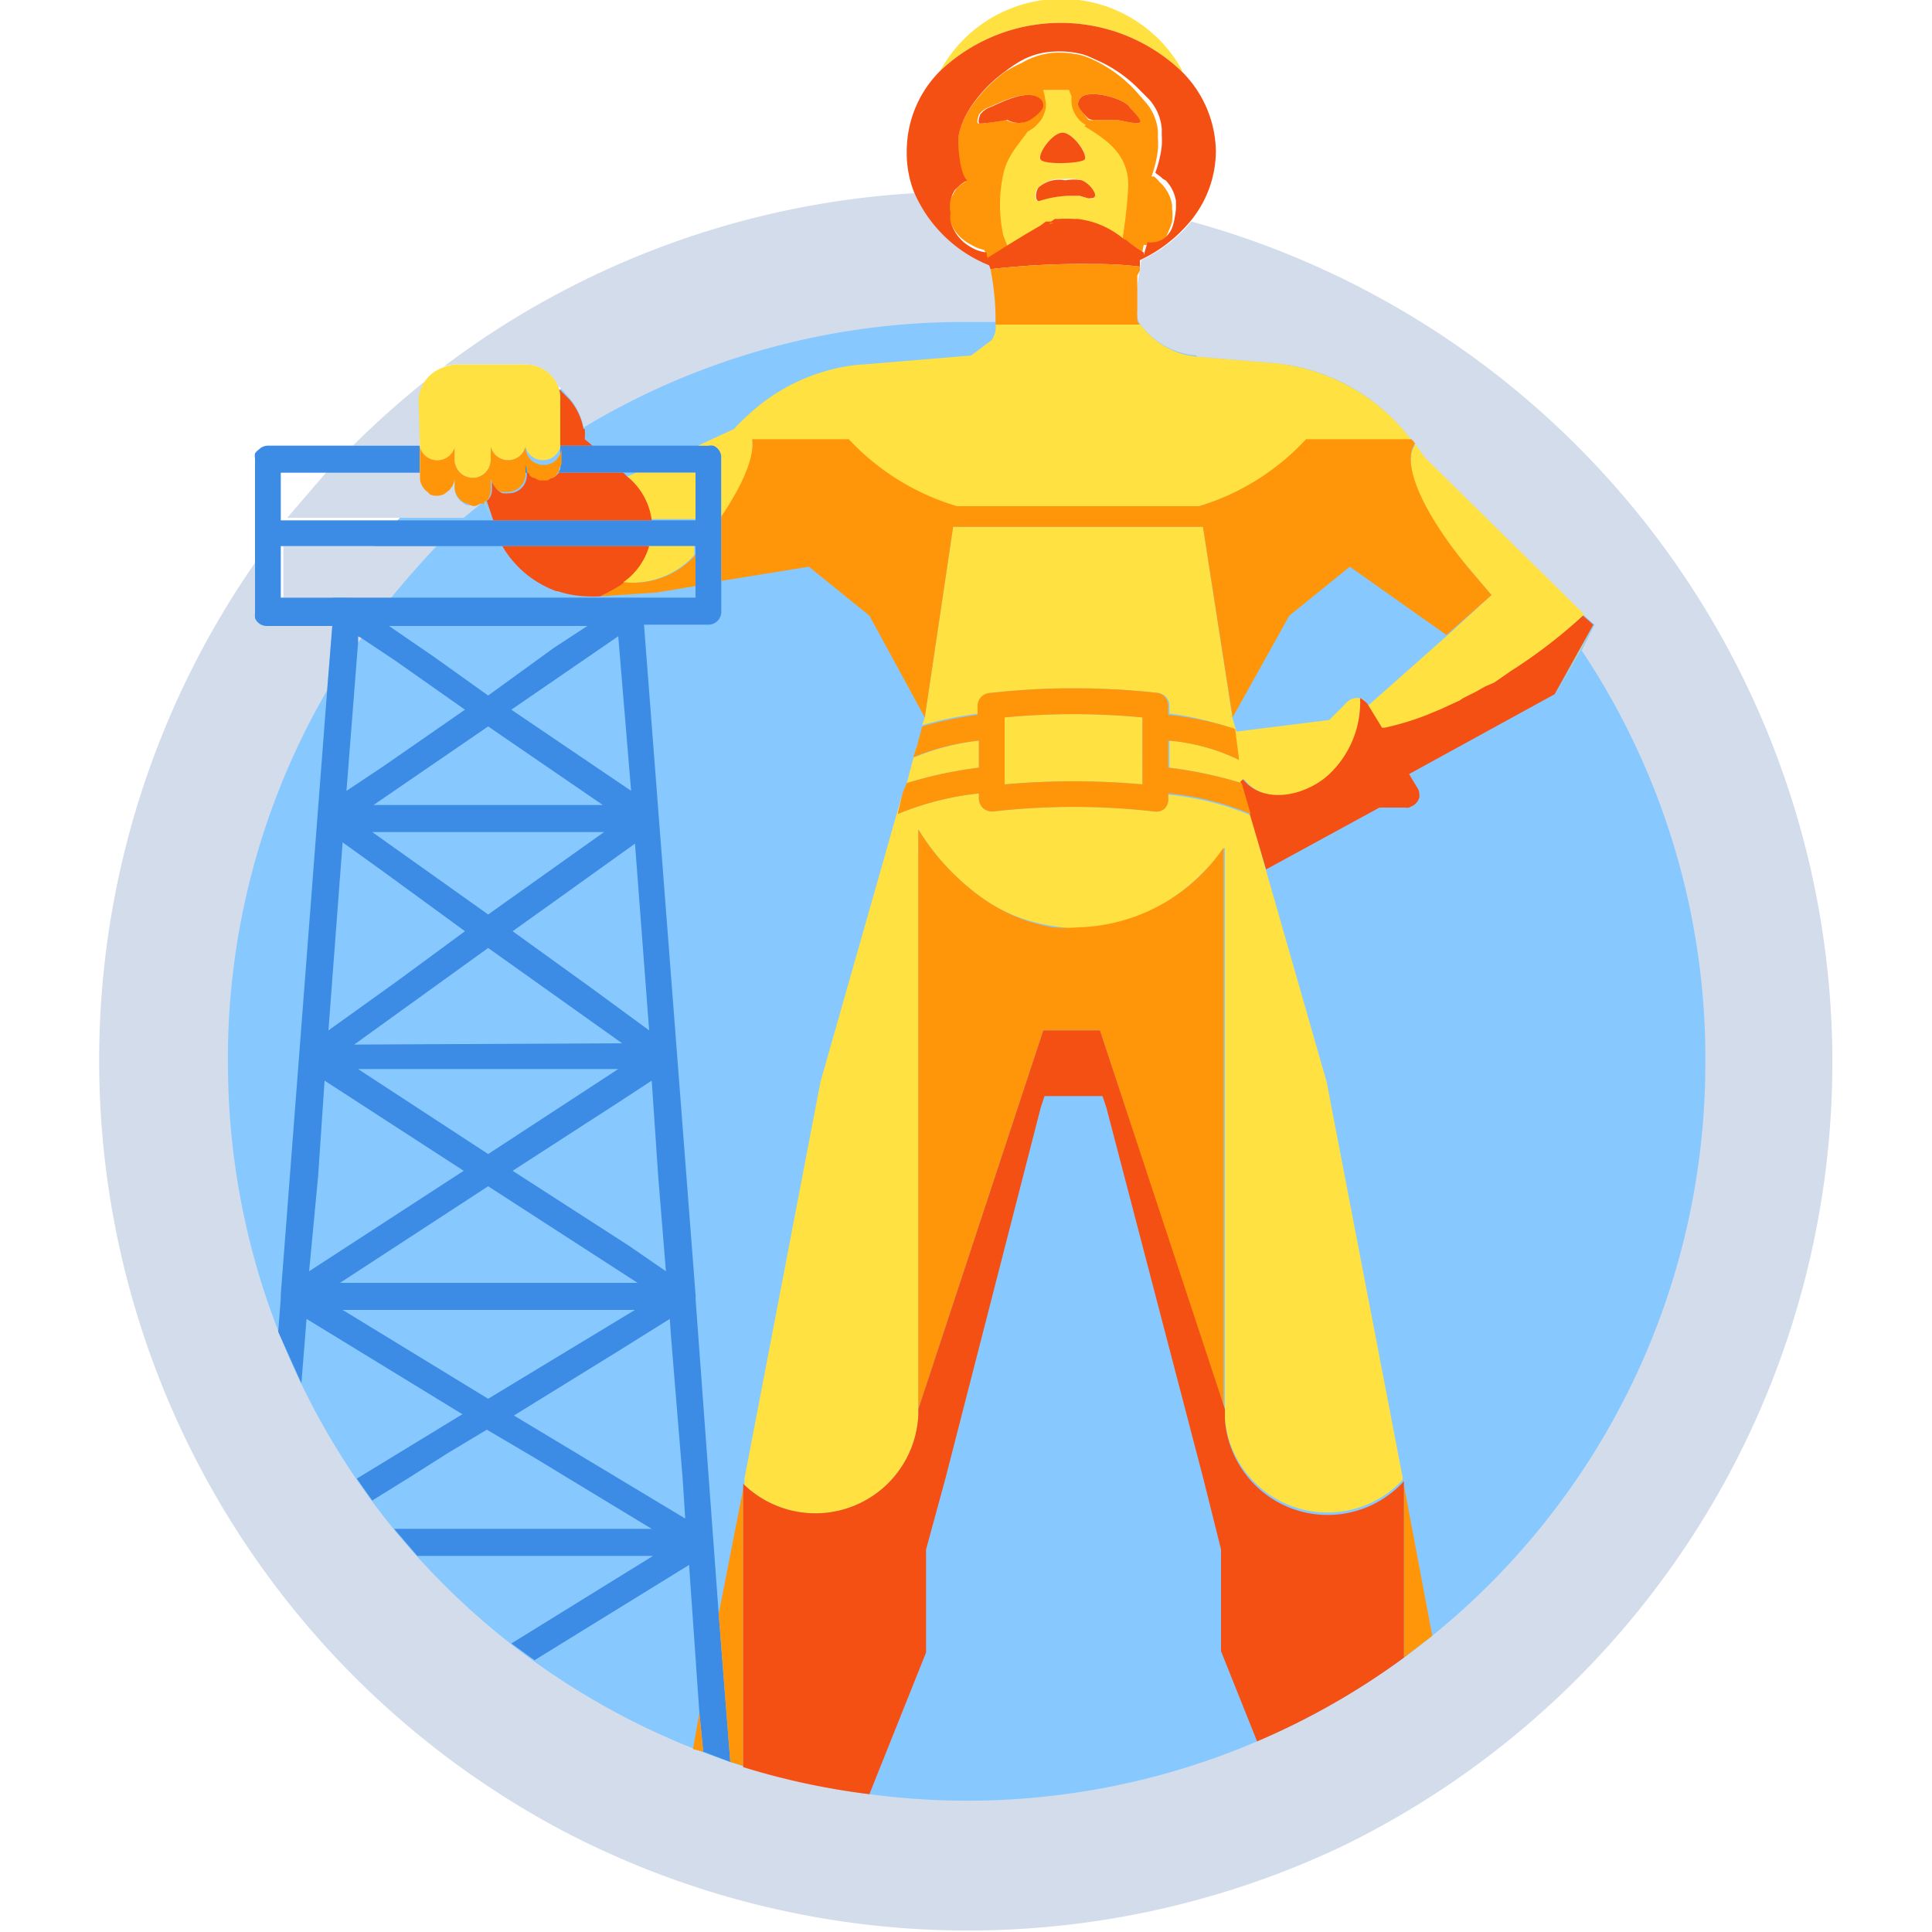 <svg xmlns="http://www.w3.org/2000/svg" viewBox="0 0 150 150"><path fill="none" d="M0 0h150v150H0z" data-name="cuadrado de fondo"/><g data-name="Final Design"><circle cx="75.1" cy="82.4" r="61" fill="#87c8ff"/><path fill="#d2dceb" d="M27 46.5h3.3q1.7-2.1 3.6-4.1H22v4h5zM32.6 31a2.7 2.7 0 01.4-1.4 68.7 68.7 0 00-5.6 5h5.2zM37.6 39a.6.6 0 01-.1 0 1.7 1.7 0 01-.3.1 1.3 1.3 0 01-.5.1 1.4 1.4 0 01-.5 0 1.7 1.7 0 01-.3-.2 1.4 1.4 0 01-.6-1.1V37a1.4 1.4 0 01-.6 1.1 1.7 1.7 0 01-.2.2 1.4 1.4 0 01-1 0l-.3-.2a1.4 1.4 0 01-.6-1.1v-.4h-7.2l-3.1 3.6H36l1.6-1.3z"/><path fill="#d2dceb" d="M92.5 17.2a11.2 11.2 0 01-3.9 3c-.2 1.6-.7 3.3-.2 4.8a6 6 0 004.5 2.6v.1l6 .5a14.9 14.9 0 0110.6 5.9l1 1.4L123 47.8l.8.7-1 2a57.1 57.1 0 019.6 32.5 57.2 57.2 0 01-21.2 44 57.3 57.3 0 01-43.7 12.3 57.3 57.3 0 01-34.7-18A57.3 57.3 0 0117.7 83a56.9 56.9 0 017.7-29.4l.4-5h-5a1 1 0 01-.7-.3 1 1 0 01-.3-.7v-3.9a67.7 67.7 0 0024 98.5 67.8 67.8 0 0060.5 1.1A67.7 67.7 0 0092.5 17.2z"/><path fill="#d2dceb" d="M27.8 49.4v.5l.3-.4zM38 28.3h2.8a2.7 2.7 0 012.6 2V30l.8.9a4.8 4.8 0 011.1 2.3A57.1 57.1 0 0175.1 25h2.2A20.8 20.8 0 0077 21v-.4A10.7 10.7 0 0171 15a67.2 67.2 0 00-36.6 13.5 2.9 2.9 0 01.8-.2z"/><path fill="#3c8ce6" d="M19.8 48a1.2 1.2 0 00.2.3 1 1 0 00.8.3h5l-.4 5-3.6 46.9a.8.8 0 000 .1 1.1 1.1 0 000 .2l-.2 2.6 1.8 4 .4-5 12.1 7.4-8.2 5 1.2 1.7 2.9-1.8 3-1.9 3-1.8 3.9 2.3 2.3 1.4 6.6 4h-20l1.8 2.1h18.3l-11 6.8 1.8 1.3 12-7.4.8 11.5.3 3 2.1.8-.9-11.5-1.8-24.5a1 1 0 000-.3l-4-52h5a1 1 0 001-1V35.6a1 1 0 00-.6-1 1 1 0 00-.4 0H43.5V36a1.3 1.3 0 010 .4.7.7 0 01-.1.2.8.8 0 010 .1H54v3.7H21.8v-3.7h10.8v-2.1H20.8a1 1 0 00-.7.3 1.2 1.2 0 00-.3.3 1.1 1.1 0 000 .4v12a1 1 0 000 .3zm6.8 17.4l3.2 2.3 6.3 4.6-5.3 3.9-5.3 3.8zm.9 15.7l10.4-7.5L48.3 81zM48 83l-10.1 6.6-10.1-6.6zM28.9 64.6h18l-9 6.4zm.1-2.1l8.9-6.1 8.9 6.1zm10.7-7.4l8.3-5.7 1 12zm3.3-4.8L37.9 54 33.7 51l-3.5-2.4h15.4zm-12.3 1l5.4 3.8-6.2 4.3-3 2 .9-11.5v-.5l.2.1zm-6 40l.5-7.4 5.4 3.5 5.4 3.5-12 7.8zm13.2.8l11.6 7.5H26.4zm-11.3 9.6h22.7l-11.4 6.9zm25.5 2.1l.9 11 .2 3.1-13.3-8 8.1-5 4-2.5zm-1-12.5l.6 7.4-2.9-2-9-5.8 8.2-5.3 2.6-1.7zM50.4 80l-4.5-3.3-6.1-4.4 2.8-2 6.7-4.8zM21.8 42.4H54v4H21.8z"/><path fill="none" d="M25.4 36.7h-3.6v3.6h.5q1.5-1.9 3.1-3.6z"/><path fill="#87c8ff" d="M48.6 37l.8-.3h-1.1l.3.3z"/><path fill="#ffe141" d="M91.8 5.5a10.7 10.7 0 00-18.8 0 13.6 13.6 0 0118.7 0zM89.1 7.8a3.9 3.9 0 011 2.3 3.9 3.9 0 00-1-2.3zM89.7 13.6h-.2zM75.1 14a3 3 0 00-.7.6 3 3 0 01.7-.5z"/><path fill="#ff960a" d="M75.4 19a3 3 0 001 .4 1 1 0 01.1.2l.1.3v.1l.1.3 1.6-1-.3-1.1a11.2 11.2 0 010-4.8c.3-1.4 1.2-2.3 2-3.3a1.8 1.8 0 00.6-.5 1.8 1.8 0 00.5-.8 1.9 1.9 0 00.2-.9v-.6L81 7h2v.6a2.2 2.2 0 001.1 2.2c1.9 1.1 3.4 2.2 3.4 4.6a35.5 35.5 0 01-.4 4.4 8.1 8.1 0 001.5 1v.2l.2-1a1.3 1.3 0 00.6 0 1 1 0 00.3 0 1.3 1.3 0 00.6-.3 2 2 0 00.4-.7 4 4 0 00.3-.8 3.8 3.8 0 000-1v-.3a3 3 0 00-.8-1.6l-.2-.2a3 3 0 00-.4-.4h-.2a8.6 8.6 0 00.5-2.1 6 6 0 000-.9v-.5A3.9 3.9 0 0089 8l-.7-.8A10.5 10.5 0 0085 4.7a6.3 6.3 0 00-1-.4 7.4 7.4 0 00-2.2-.2 5.8 5.8 0 00-2.5.8 10.5 10.5 0 00-1.3.7c-2 1.5-3.7 3.8-3.6 5.5 0 2.7.6 3 .6 3a3 3 0 00-.7.5 2.3 2.3 0 00-.2.3l-.1.2a2.2 2.2 0 00-.4 1.2 2.5 2.5 0 00.1.7 3.3 3.3 0 001.7 2zm8.5-11.4c.6-.7 3.3 0 3.8.7.1.2.9 1 .8 1.2s-1.6-.2-1.9-.2a16.6 16.6 0 01-1.7 0 .7.7 0 01-.4 0c-.2-.3-.8-1-.8-1.2a.7.7 0 01.2-.5zM76 8.9a1.8 1.8 0 01.6-.5c1-.4 3.2-1.6 4.1-.7a.7.7 0 01.2.5c0 .5-.7.9-1 1.1a1.8 1.8 0 01-1.8 0 16.3 16.3 0 01-2.1.3c-.2 0-.1-.4 0-.7z"/><path fill="#ffe141" d="M84.3 9.7a2.2 2.2 0 01-1.1-2.2L83 7h-2l.1.4.1.6a1.9 1.9 0 01-.2 1 1.8 1.8 0 01-.5.7 1.8 1.8 0 01-.7.5c-.7 1-1.6 1.9-1.9 3.3a11.2 11.2 0 000 4.8l.4 1 1.2-.7 1.3-.8.3-.2.2-.1.4-.1h.3a10.7 10.7 0 011.2 0h.4a9.3 9.3 0 01.9.1 7 7 0 012.6 1.3 35.5 35.5 0 00.5-4.4c0-2.4-1.6-3.5-3.4-4.6zm-1.8.6c.8 0 2 1.7 1.7 2s-3.1.5-3.4.1 1-2.1 1.7-2.1zm2 5.1l-.8-.2h-.3a8.3 8.3 0 00-2.8.4c-.3.1-.3-.8 0-1a2.4 2.4 0 012-.7 3.6 3.6 0 011.4.1 2 2 0 011 1c0 .4-.2.5-.5.4z"/><path fill="#f55014" d="M84.2 12.4c.3-.4-.9-2.1-1.7-2.1s-2 1.7-1.7 2.1 3 .3 3.4 0zM84.5 9.2a.7.7 0 00.4.1 16.6 16.6 0 001.7 0c.3 0 1.7.4 1.9.2s-.7-1-.8-1.2c-.5-.7-3.2-1.4-3.8-.7a.7.7 0 00-.2.5c0 .3.6.9.8 1.1zM76 9.6a16.3 16.3 0 002.2-.3 1.8 1.8 0 001.8 0c.3-.2 1-.7 1-1.1a.7.7 0 00-.2-.5c-1-.9-3.1.3-4.1.7a1.8 1.8 0 00-.6.5c-.1.3-.2.7 0 .7zM84 14a3.6 3.6 0 00-1.3 0 2.4 2.4 0 00-2 .5c-.3.2-.4 1.2 0 1.1a8.3 8.3 0 012.7-.4h.4l.7.2c.3 0 .6 0 .5-.4a2 2 0 00-1-1z"/><path fill="#ffe141" d="M109.5 60.1l11.3-6.2 1.9-3.5 1.1-1.9-3 5.4-11.3 6.2zM48.3 36.7l.3.3-.3-.3z"/><path fill="#f55014" d="M76.8 20.6l.1.3a61.7 61.7 0 018-.4 28.5 28.5 0 013.6.2v-.1-.5.1a11.2 11.2 0 003.9-3 8.6 8.6 0 002-5.5 8.9 8.9 0 00-2.7-6.2 13.6 13.6 0 00-18.7 0 8.8 8.8 0 00-2.6 6.3A8.2 8.2 0 0071 15a10.7 10.7 0 005.8 5.6zM74 15l.1-.2a2.3 2.3 0 01.3-.3 3 3 0 01.7-.5s-.6-.3-.7-3c0-1.7 1.6-4 3.7-5.5a10.5 10.5 0 011.2-.8 5.8 5.8 0 012.6-.7 7.4 7.4 0 012.1.2 6.3 6.3 0 011 .4A10.5 10.5 0 0188.5 7l.7.7a3.9 3.9 0 011 2.3v.5a6 6 0 010 .8 8.6 8.6 0 01-.5 2.1l.1.1a3 3 0 01.5.4l.2.1a3 3 0 01.8 1.6v.4a3.8 3.8 0 01-.1.9 4 4 0 01-.2.8 2 2 0 01-.5.7 1.3 1.3 0 01-.5.3 1 1 0 01-.4.1 1.3 1.3 0 01-.5 0l-.3 1v-.2a8.1 8.1 0 01-1.4-1 .5.5 0 00-.1 0 7 7 0 00-2.6-1.4 9.3 9.3 0 00-1-.2h-.3a10.7 10.7 0 00-1.2 0h-.3l-.3.2H81.2l-.4.3-1.2.7-1.3.8-1.6 1V20v.1l-.1-.3a1 1 0 000-.2 3 3 0 01-1.2-.4 3.3 3.3 0 01-1.6-2 2.5 2.5 0 010-.7A2.2 2.2 0 0174 15z"/><path fill="#ffe141" d="M77.3 25.2a1.8 1.8 0 01-.3 1.2l-1.6 1.2-8.4.7h-.2a14.8 14.8 0 00-8.8 4 12.3 12.3 0 00-1 1l-2.8 1.3h.8a1 1 0 01.4 0 1 1 0 01.6 1v4.6c1.7-2.5 2.6-4.7 2.4-6h7.5a18.8 18.8 0 008.3 5.1h18.9a18.7 18.7 0 008.3-5.1h8.2a15 15 0 00-2-2.2 15.3 15.3 0 00-8.6-3.8l-6-.5-.7-.1a6.2 6.2 0 01-3.9-2.6l.1.2zM88.4 21.5v-.2a.5.5 0 010 .1v.1zM88.5 21v-.1z"/><path fill="none" d="M89.8 18.9a1 1 0 01-.3 0M90.3 18.6a1.3 1.3 0 01-.5.3"/><path fill="#ffe141" d="M73.7 16.3a2.5 2.5 0 000 .7 2.5 2.5 0 010-.7zM73.8 17a3.3 3.3 0 001.6 2 3.3 3.3 0 01-1.6-2z"/><path fill="none" d="M90.8 17.8a2 2 0 01-.4.8"/><path fill="#ffe141" d="M76.8 20.3V20v.3z"/><path fill="none" d="M76.7 20v-.3M76.6 19.6a1 1 0 000-.1M76.5 19.4"/><path fill="#ff960a" d="M88.6 20.2v.1-.2zM84.8 20.5a61.7 61.7 0 00-7.9.4 20.8 20.8 0 01.4 4.2v.1h11.2l-.1-.1a1.1 1.1 0 01-.1-.2.2.2 0 000-.1 1.4 1.4 0 010-.3 1.9 1.9 0 010-.4v-.5-.4-.5a.3.3 0 010-.1v-1-.2l.2-.4v-.1-.3.1a28.5 28.5 0 00-3.7-.2z"/><path fill="none" d="M81.2 17.5l-.3.2-1.3.8"/><path fill="#ff960a" d="M81.5 17.4l.3-.1h-.3zM82 17.2a10.7 10.7 0 011.2 0 10.7 10.7 0 00-1.1 0z"/><path fill="#ffe141" d="M37.6 38.9v.1l.6 1.3-.6-1.4zM106 54.5a1 1 0 01.3.3 1 1 0 00-.3-.3z"/><path fill="#ffe141" d="M114.1 44.2l1.7 2-3.5 3.2-6.1 5.4 1.1 1.8h.2a21.2 21.2 0 003.3-1l1.2-.5h.2l1-.6.5-.2 1-.5.6-.4.7-.4 1.4-.8a40 40 0 005.6-4.5l-12.4-12.2-.7-1c-1.2 1.5.6 5.5 4.2 9.7zM76 57.5a18.4 18.4 0 00-5 1.3l.2-1-.8 3a33.1 33.1 0 015.6-1.2zM90.7 62a1 1 0 01-.3.8 1 1 0 01-.8.2 55.5 55.5 0 00-12.5 0H77a1 1 0 01-1-1v-.4a22.7 22.7 0 00-6.3 1.6l.4-1.7L63.7 84l-5.9 30.8v.5a8 8 0 0013.5-5.4V64.4a18 18 0 003.9 4.5 14.6 14.6 0 002.3 1.6 13 13 0 004.3 1.4 12.5 12.5 0 001.9.2c4.5 0 8.5-2.5 11.4-6.3v44.4a8 8 0 0013.8 4.7v-.2L103 84l-4.7-16.4-1.2-4.3a22 22 0 00-6.4-1.6zM78 55.7v5.2a60 60 0 0110.7 0v-5.2a56.6 56.6 0 00-10.7 0zM110 62.3zM109.4 62.7h.1zM109.8 62.6h-.1z"/><path fill="#ffe141" d="M76 55.4v-.6a1 1 0 01.9-1 58.6 58.6 0 0113 0 1 1 0 01.9 1v.6a23.7 23.7 0 015 1.2l.4 2.4a15.4 15.4 0 00-5.4-1.5v2.1a33.1 33.1 0 015.6 1.2l.2-.3c1.5 2 4.7 1.4 6.5-.2a7.7 7.7 0 002.5-6 1 1 0 01.4.1 1.1 1.1 0 00-1.5.2l-1.3 1.3-7.2.9-.3-1-2.3-14.9H74l-2.2 14.8-.2.6a28 28 0 014.4-.9zM50.5 40.3H54v-3.6h-4.6l-.7.3a5.2 5.2 0 011.8 3.3zM43.3 45.9a8 8 0 01-4.2-3.5 8 8 0 004.2 3.5zM45.5 46.3a8 8 0 01-2.2-.4 8 8 0 002.2.4zM48.4 45.2a6.5 6.5 0 005.5-2.1v-.7h-3.6a5.2 5.2 0 01-2 2.8z"/><path fill="#ff960a" d="M48.4 45.2c.2 0-1.8 1.1-1.8 1.1L51 46l3-.5V43l-.1.2a6.5 6.5 0 01-5.5 2z"/><path fill="#f55014" d="M43.3 45.9a8 8 0 002.2.4 8.8 8.8 0 001.1 0s2-1 1.8-1.1a5.2 5.2 0 002-2.8H39a8 8 0 004.2 3.5zM43.2 36.9a1.6 1.6 0 01-.3.2 1.8 1.8 0 01-.5.1H42a1.8 1.8 0 01-.4-.1 1.6 1.6 0 01-.4-.2.6.6 0 010-.1l-.1-.1h-.2v.2a1.4 1.4 0 01-1.4 1.4 1.8 1.8 0 01-.4 0H39a1.4 1.4 0 01-.7-.8 1.6 1.6 0 01-.1-.2v-.1a1.5 1.5 0 010-.2v1a1.3 1.3 0 01-.1.5 1.2 1.2 0 01-.3.4l.5 1.5h12.3a5.2 5.2 0 00-1.9-3.4l-.3-.3h-5a.6.6 0 01-.1.1zM45.3 33.3a4.8 4.8 0 00-1.1-2.3l-.8-.8a2.6 2.6 0 01.1.9v3.5H46l-.6-.5a5 5 0 000-.8z"/><path fill="#ff960a" d="M93.1 39.3H74.3a18.8 18.8 0 01-8.4-5.2h-7.5c.2 1.3-.7 3.5-2.4 6v5l6.8-1.1 4.7 3.8 4.3 7.9L74 40.9h19.4l2.3 14.8 4.4-7.9 4.7-3.8 7.5 5.3 3.5-3.1-1.7-2c-3.6-4.3-5.4-8.3-4.2-9.8h-.1c0-.2-.2-.2-.2-.3h-8.2a18.7 18.7 0 01-8.3 5.2zM55.8 125.3l.9 11.5 1 .3v-21.5zM109 128.7l2.2-1.7-2.2-11.7zM53.8 135.8l.8.2-.3-3zM83.7 72a12.5 12.5 0 01-1.9 0 13 13 0 01-4.3-1.5 14.6 14.6 0 01-2.3-1.6 18 18 0 01-3.9-4.5v45L81 80h4.4l9.6 29.4v.8-44.4A14.1 14.1 0 0183.7 72z"/><path fill="#f55014" d="M109 115a8 8 0 01-13.9-4.8v-.8L85.4 80H81l-9.7 29.4v.4a8 8 0 01-13.6 5.4v22a56.3 56.3 0 009.8 2.1l4.4-11v-8l1.5-5.5L80.8 86l.3-.9h4.5l.3.9 7.5 28.7 1.4 5.6v7.9l2.8 7a57 57 0 0011.4-6.5v-13.4zM116 53l-.7.3-.7.4-1 .5-.3.2-1.1.5-.2.1-1.2.5a21.2 21.2 0 01-3.3 1h-.2l-1.1-1.8a1 1 0 00-.3-.3 1 1 0 00-.3-.2 7.7 7.7 0 01-2.5 6c-1.8 1.6-5 2.3-6.6.3l-.2.2.7 2.4 1.3 4.4 8.8-4.8h2a.9.9 0 00.3 0l.2-.1a.9.9 0 00.3-.2l.1-.1a1 1 0 00.2-.4.9.9 0 000-.2 1 1 0 00-.2-.6l-.6-1 11.3-6.2 3-5.4-.8-.7a40 40 0 01-5.6 4.3z"/><path fill="#ff960a" d="M90.7 57.5a15.4 15.4 0 015.5 1.5l-.3-2.4a23.7 23.7 0 00-5.2-1.1v-.7a1 1 0 00-.8-1 58.6 58.6 0 00-13 0 1 1 0 00-1 1v.7a28 28 0 00-4.3.9l-.4 1.5-.3.9a18.4 18.4 0 015.1-1.3v2.1a33.1 33.1 0 00-5.6 1.2l-.3.7-.4 1.7a22.7 22.7 0 016.3-1.6v.4a1 1 0 001 1h.1a55.5 55.5 0 0112.5 0 1 1 0 00.8-.2 1 1 0 00.3-.8v-.4a22 22 0 016.4 1.6l-.7-2.4a33.1 33.1 0 00-5.7-1.2zm-2 3.4a60 60 0 00-10.7 0v-5.2a56.6 56.6 0 0110.7 0z"/><path fill="#3c8ce6" d="M41 36.5a.7.7 0 010-.1 1.3 1.3 0 01-.2-.4v.7h.2a.8.8 0 010-.2z"/><path fill="#ffe141" d="M33.2 38.2a1.4 1.4 0 01-.6-1.1 1.4 1.4 0 00.6 1.1zM32.6 34.6v.1a1.4 1.4 0 002.7 0v1a1.4 1.4 0 102.8 0v-1a1.4 1.4 0 002.7 0 1.4 1.4 0 002.7 0V31a2.6 2.6 0 00-.1-.8 2.7 2.7 0 00-2.6-1.9h-5.5a2.9 2.9 0 00-.8.2 2.8 2.8 0 00-2 2.6zM35.3 37.1a1.4 1.4 0 01-.6 1.1 1.4 1.4 0 00.6-1.1zM38 37.2a1.6 1.6 0 00.2.2 1.6 1.6 0 01-.1-.2zM38.9 38.2a1.4 1.4 0 01-.7-.8 1.4 1.4 0 00.7.8zM38.9 38.2h.1z"/><path fill="#ffe141" d="M38 37a1.5 1.5 0 000 .1 1.5 1.5 0 010-.2zM43.3 36.7a.8.8 0 000-.2.8.8 0 010 .2zM42.5 37.3a1.8 1.8 0 00.3-.2 1.8 1.8 0 01-.3.2zM43.2 36.9a1.6 1.6 0 01-.3.2 1.6 1.6 0 00.3-.3zM43.5 36a1.3 1.3 0 010 .4 1.3 1.3 0 000-.4zM40.8 36a1.3 1.3 0 000 .4 1.3 1.3 0 010-.4zM41.4 37a1.6 1.6 0 01-.2-.1 1.6 1.6 0 00.2.2zM41.5 37.1a1.8 1.8 0 00.4.2 1.8 1.8 0 01-.4-.2zM41 36.8a2.5 2.5 0 010-.3.8.8 0 000 .2z"/><path fill="#ff960a" d="M42.2 36.1a1.4 1.4 0 01-1.4-1.4 1.4 1.4 0 01-2.7 0v1a1.4 1.4 0 11-2.8 0v-1a1.4 1.4 0 01-2.7 0v2.4a1.4 1.4 0 00.6 1.1l.2.2a1.4 1.4 0 001 0 1.7 1.7 0 00.3-.2 1.4 1.4 0 00.6-1.1v.8A1.4 1.4 0 0036 39a1.7 1.7 0 00.3.1 1.4 1.4 0 00.5.2 1.3 1.3 0 00.5-.2 1.7 1.7 0 00.3 0 .6.6 0 000-.2.3.3 0 00.2 0 1.2 1.2 0 00.2-.4 1.3 1.3 0 00.1-.6v-1a1.5 1.5 0 000 .2v.1a1.6 1.6 0 00.1.2 1.4 1.4 0 00.7.8h.2a1.8 1.8 0 00.3 0 1.4 1.4 0 001.4-1.4V36a1.3 1.3 0 00.1.4.7.7 0 000 .2 2.5 2.5 0 00.2.2.6.6 0 000 .1 1.6 1.6 0 00.3.2h.1a1.8 1.8 0 00.4.2h.6a1.8 1.8 0 00.3-.2h.1a1.6 1.6 0 00.3-.2.6.6 0 000-.1.8.8 0 00.2-.2.7.7 0 000-.2 1.3 1.3 0 00.2-.4v-1.3a1.4 1.4 0 01-1.3 1.4z"/></g></svg>